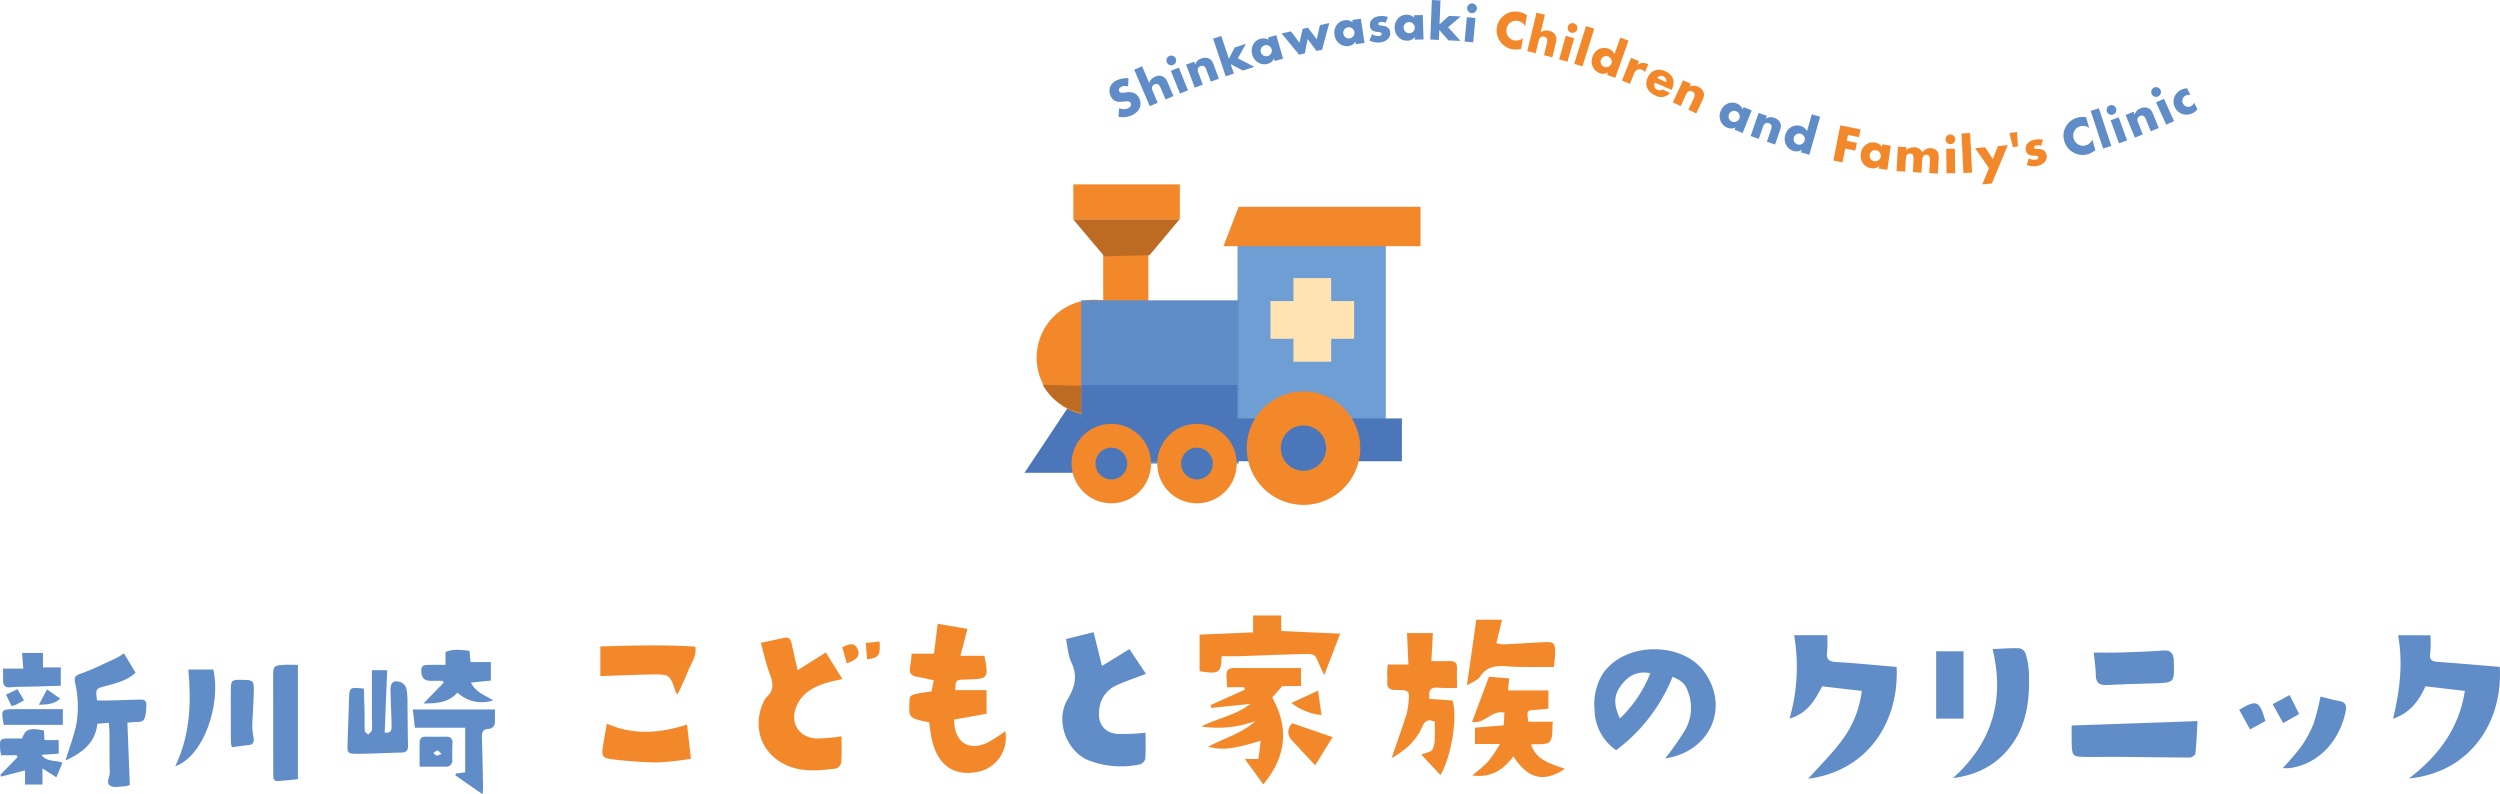 <svg xmlns="http://www.w3.org/2000/svg" width="535.453" height="170.127" viewBox="0 0 535.453 170.127">
  <g id="グループ_21638" data-name="グループ 21638" transform="translate(-2377.494 -4584.353)">
    <g id="グループ_21623" data-name="グループ 21623" transform="translate(2377.494 4716.181)">
      <path id="パス_38025" data-name="パス 38025" d="M356.443,52.149l-8.491-.982c-1.524,2.887-3.083,5.769-6.987,6.9a40.041,40.041,0,0,0,.976-17.855h7.1a25.572,25.572,0,0,1-.03,3.524c-.229,1.617.337,2.133,1.959,2.226,4.32.249,8.625.688,12.922,1.048.564,11.539-5.987,22.25-18.924,23.946,2.438-2.745,5.064-5.326,7.229-8.244a22.106,22.106,0,0,0,4.242-10.566" transform="translate(42.326 -35.994)" fill="#608cc8" fill-rule="evenodd"/>
      <path id="パス_38026" data-name="パス 38026" d="M438.638,40.228A23.76,23.76,0,0,1,438.6,44c-.258,1.5.365,1.839,1.691,1.929,4.41.306,8.811.7,13.2,1.064.7,11.594-6.135,22.593-19.463,23.9,6.441-4.918,10.735-10.787,11.986-18.753-2.984-.346-5.652-.659-8.429-.985-1.4,3.026-3.2,5.665-6.957,6.942,1.47-6.005,2.155-11.793,1.094-17.869Z" transform="translate(81.913 -35.988)" fill="#608cc8" fill-rule="evenodd"/>
      <path id="パス_38027" data-name="パス 38027" d="M382.887,53.918c8.988-.313,17.8-.62,26.955-.941-.14,2.517-.223,4.77-.453,7.01-.037.319-.813.8-1.245.8-5.112-.009-10.222-.108-15.328-.156-2.458-.022-4.914.074-7.368.013-2.28-.058-2.459-.275-2.551-2.6-.053-1.29-.01-2.588-.01-4.131" transform="translate(60.827 -30.36)" fill="#608cc8" fill-rule="evenodd"/>
      <path id="パス_38028" data-name="パス 38028" d="M386.158,42.937c2.083,0,3.767.046,5.45-.009,3.16-.1,6.32-.2,9.474-.437,1.525-.12,2.07.575,2.22,1.894.017.163,0,.326.006.49.154,4.529.154,4.521-4.327,4.653-3.344.1-6.684.182-10.023.353-1.651.085-2.364-.52-2.358-2.213.009-1.369-.241-2.736-.441-4.732" transform="translate(62.279 -34.994)" fill="#608cc8" fill-rule="evenodd"/>
      <path id="パス_38029" data-name="パス 38029" d="M365.231,69.976c8.3-7.457,11.179-16.58,8.508-27.642,2.035-.082,3.888-.235,5.732-.179a1.838,1.838,0,0,1,1.322,1.084,16.859,16.859,0,0,1,.722,4.079c.172,5.289-.255,10.46-3.357,15.039-3.076,4.548-7.437,6.911-12.926,7.618" transform="translate(53.039 -35.143)" fill="#608cc8" fill-rule="evenodd"/>
      <rect id="長方形_6174" data-name="長方形 6174" width="5.861" height="14.417" transform="translate(414.693 7.67)" fill="#608cc8"/>
      <path id="パス_38030" data-name="パス 38030" d="M422.335,49.329c1.344.327,2.639.738,3.971.947,1.459.229,1.661,1.084,1.405,2.283-1.232,5.854-5.325,11.091-11.9,12.091a14.926,14.926,0,0,1-1.568.006,59.313,59.313,0,0,0,3.944-4.623,23.428,23.428,0,0,0,2.664-4.921,50.216,50.216,0,0,0,1.479-5.783" transform="translate(74.681 -31.97)" fill="#608cc8" fill-rule="evenodd"/>
      <path id="パス_38031" data-name="パス 38031" d="M413.384,54.12c-.979.539-2.011,1.107-3.285,1.806-.829-1.5-1.581-2.864-2.33-4.218,3.778-2.223,4.339-1.978,5.615,2.412" transform="translate(71.821 -31.527)" fill="#608cc8" fill-rule="evenodd"/>
      <path id="パス_38032" data-name="パス 38032" d="M418.41,53.179c-1.234.7-2.214,1.248-3.415,1.924-.771-1.385-1.467-2.631-2.255-4.039,1.181-.634,2.3-1.235,3.643-1.959.676,1.367,1.286,2.579,2.027,4.074" transform="translate(74.015 -32.069)" fill="#608cc8" fill-rule="evenodd"/>
      <path id="パス_38033" data-name="パス 38033" d="M120.953,44.628V69.112c-1.4.138-2.818.31-4.238.408-1.009.069-1.034-.656-1.034-1.407.007-2.56-.013-5.12-.016-7.677q-.013-6.863-.009-13.73c0-1.643.219-1.927,1.878-2.06,1.025-.084,2.066-.017,3.418-.017" transform="translate(-57.151 -34.057)" fill="#608cc8" fill-rule="evenodd"/>
      <path id="パス_38034" data-name="パス 38034" d="M101.111,66.042c3.235-6.808,3.438-13.664,2.809-20.726h5.348c1.669,7.281-1.929,18.46-8.158,20.726" transform="translate(-63.573 -33.742)" fill="#608cc8" fill-rule="evenodd"/>
      <path id="パス_38035" data-name="パス 38035" d="M109.6,61.283a5.549,5.549,0,0,1-.213-.993c-.014-3.791-.036-7.579-.009-11.372.014-1.952.218-2.1,2.177-2.07,2.74.046,2.782.048,2.722,2.812-.049,2.341-.245,4.682-.311,7.023a12.158,12.158,0,0,0,.254,2.453c.177.976.014,1.61-1.137,1.707s-2.283.285-3.481.44" transform="translate(-59.929 -33.067)" fill="#608cc8" fill-rule="evenodd"/>
      <path id="パス_38036" data-name="パス 38036" d="M134.666,58.773c1.609.208,1.493-.863,1.476-1.713-.042-2.426-.189-4.851-.232-7.275-.029-1.764.63-2.322,2.253-1.787a2.2,2.2,0,0,1,1.185,1.439,17.6,17.6,0,0,1,.2,3.314c.048,2.91.045,5.822.115,8.73.022,1.01-.252,1.554-1.371,1.574-3.256.065-6.514.272-9.768.264-1.759,0-1.868-.246-1.815-2,.092-3.189.228-6.377.319-9.566.079-2.711.065-2.711,3.183-2.4.053,1.871.118,3.785.16,5.7.023,1.109-.045,2.221.037,3.324.023.29.46.551.7.823.287-.3.77-.582.816-.921a18.669,18.669,0,0,0,.006-2.492c0-3.39,0-6.777,0-10.369H135.2c-.183,4.539-.357,8.94-.533,13.361" transform="translate(-52.274 -33.699)" fill="#608cc8" fill-rule="evenodd"/>
      <path id="パス_38037" data-name="パス 38037" d="M136.848,55.16c-.148-1.326-.281-2.517-.44-3.914H153.99c0,.9.026,1.773-.009,2.647a1.4,1.4,0,0,1-1.385,1.525c-1.245.061-1.416.8-1.385,1.819.1,3.535.172,7.068.245,10.6.009.391-.043.78-.094,1.583-2.128-1.478-4-2.772-5.863-4.068l.169-.392,1.952-.245V55.16Z" transform="translate(-47.989 -31.123)" fill="#608cc8" fill-rule="evenodd"/>
      <path id="パス_38038" data-name="パス 38038" d="M152.564,48.974c-1.521.153-2.8.284-4.261.432.99,1.986,2.828,2.684,4.784,3.788a7.575,7.575,0,0,1-7.675-1.642c-1.893,2.122-4.388,2.335-7.281,2.329,1.58-1.626,2.968-3.052,4.353-4.48-.088-.125-.18-.246-.274-.369-.8,0-1.6-.014-2.407,0-1.462.029-2.093-.624-2.138-2.116-.046-1.42.956-1.283,1.844-1.3,1.09-.029,2.182-.007,3.341-.007V42.869c1.32-.555,2.331-.614,5.142-.27.065.693.133,1.426.225,2.416h4.346Z" transform="translate(-47.434 -35.036)" fill="#608cc8" fill-rule="evenodd"/>
      <path id="パス_38039" data-name="パス 38039" d="M137.418,61.723c0-1.806-.012-3.512,0-5.218.009-.845.463-1.232,1.318-1.218,1.452.026,2.9.019,4.352.006.933-.009,1.407.373,1.368,1.361-.048,1.173-.063,2.35-.035,3.523a1.319,1.319,0,0,1-1.491,1.542c-1.715.016-3.429,0-5.517,0m4.722-2.713c-.45-.395-.692-.765-.885-.741-.31.04-.588.337-.884.526.228.19.428.49.682.542s.546-.15,1.087-.327" transform="translate(-47.545 -29.34)" fill="#608cc8" fill-rule="evenodd"/>
      <path id="パス_38040" data-name="パス 38040" d="M84.807,65.855c.836-2.727,1.733-5.12,2.285-7.588a22.3,22.3,0,0,0-.248-9.1c-.2-1.074-.022-1.466,1.156-1.881,2.654-.934,5.185-2.227,7.754-3.4a15.8,15.8,0,0,0,1.565-.979c.863,1.442,1.665,2.775,2.491,4.152-1.894,1.725-4.141,2.234-6.314,2.824-2.249.614-2.272.528-1.937,3.125.757,0,1.553.016,2.35,0,2.288-.059,4.578-.117,6.867-.2.97-.039,1.43.349,1.346,1.339-.042.484-.022.974-.1,1.453-.285,1.838-.548,2.037-2.425,2.028-.464,0-.931.089-1.537.15.174,4.519.345,8.927.515,13.327a5.411,5.411,0,0,1-1.018.277c-1.035.027-2.237.35-3.066-.062-1.2-.6-.182-1.874-.209-2.846-.078-2.91-.04-5.822-.066-8.736-.007-.6-.081-1.208-.137-1.959L91.618,58c-.448,4.19-3.29,6.2-6.811,7.856" transform="translate(-70.772 -34.805)" fill="#608cc8" fill-rule="evenodd"/>
      <path id="パス_38041" data-name="パス 38041" d="M75.174,63.9q1.836-1.864,3.667-3.729c-.076-.133-.151-.265-.228-.4H75.319a10.284,10.284,0,0,1-.2-1.133c-.138-2.442-.134-2.445,2.25-2.464.826-.006,1.652,0,2.428,0,.742-2.04,1.57-2.331,4.683-1.71.037.631.079,1.292.128,2.041h3.036v2.912c-1.183.082-2.321.159-3.7.252,1.2,1.645,3.024,1.038,4.5,1.71-.414.989-.806,1.926-1.3,3.108-1.038-.662-1.922-1.222-2.978-1.9v3.451H80.434V63.011c-1.769.458-3.465.894-5.162,1.335-.032-.147-.065-.3-.1-.445" transform="translate(-75.071 -29.83)" fill="#608cc8" fill-rule="evenodd"/>
      <path id="パス_38042" data-name="パス 38042" d="M75.531,46.21h4.326c-.091-1.171-.172-2.177-.262-3.366h4.469v3.1h3.819v3.937c-2.014.061-4.054.125-6.092.182-1.509.043-3.026-.006-4.525.137-1.136.108-1.749-.176-1.737-1.387.009-.816,0-1.632,0-2.6" transform="translate(-74.868 -34.833)" fill="#608cc8" fill-rule="evenodd"/>
      <path id="パス_38043" data-name="パス 38043" d="M88.381,51.2v3.369H75.82c.079.074-.092,0-.111-.111-.592-3.228-.591-3.241,2.684-3.254,3.256-.014,6.511,0,9.988,0" transform="translate(-74.921 -31.145)" fill="#608cc8" fill-rule="evenodd"/>
      <path id="パス_38044" data-name="パス 38044" d="M80.844,51.564c.616-1.163,1.119-2.109,1.747-3.3.974.683,1.829,1.287,2.837,2-1.38,1.186-2.818,1.244-4.584,1.3" transform="translate(-72.521 -32.439)" fill="#608cc8" fill-rule="evenodd"/>
      <path id="パス_38045" data-name="パス 38045" d="M79.825,50.61c-.757.418-1.227.7-1.714.94a7.536,7.536,0,0,1-.953.308c-.392-.813-.761-1.581-1.2-2.479.884-.407,1.61-.742,2.456-1.134.484.819.894,1.508,1.405,2.366" transform="translate(-74.676 -32.449)" fill="#608cc8" fill-rule="evenodd"/>
      <path id="パス_38046" data-name="パス 38046" d="M216.255,38.519l6.382,1.081c-.513,1.966-.98,3.736-1.512,5.77h5.133c.959,4.835.859,4.96-3.751,5.077-2.428.062-2.428.062-2.479,2.278h6.7v5.065c-2.257.4-4.626.827-6.961,1.247.061,4.787,2.983,6.818,7.088,4.965a30.432,30.432,0,0,0,3.875-2.481,7.429,7.429,0,0,1-5.455,8.609c-5.476,1.292-9.119-1.24-10.341-7.2-.229-1.109-.345-2.237-.507-3.314-4.359-.879-4.359-.879-4.214-4.423.061-1.525.061-1.525,4.738-2.19.138-.7.281-1.462.456-2.374-1.215-.262-2.231-.538-3.268-.695-1.322-.2-2.132-.673-1.776-2.227a23.707,23.707,0,0,0,.307-2.794h4.8c.257-2.095.5-4.065.787-6.4" transform="translate(-15.424 -36.742)" fill="#f3882b" fill-rule="evenodd"/>
      <path id="パス_38047" data-name="パス 38047" d="M327.133,65.684a71.824,71.824,0,0,0,4.188-5.951,9.643,9.643,0,0,0,.706-8.3c-.633-1.756-1.274-2.342-3.313-3.233a36.8,36.8,0,0,1-12.086,15.717A10.615,10.615,0,0,1,312,55.37a12.651,12.651,0,0,1,1.587-7.545c4.513-7.183,17.124-7.3,21.905-.695,5.521,7.618,1.26,17.121-8.358,18.554m-3.189-18.248c-3.091-.607-5.009.763-6.54,3-1.459,2.142-1.123,4.237.032,6.69a27.537,27.537,0,0,0,6.508-9.694" transform="translate(29.527 -35.072)" fill="#608cc8" fill-rule="evenodd"/>
      <path id="パス_38048" data-name="パス 38048" d="M233.689,41.231l5.92-1.465c.629,2.544,1.166,4.73,1.786,7.236l5.889-3.612c1.2,1.795,2.381,3.565,3.536,5.295-2.387.927-4.531,1.632-6.556,2.58a6.251,6.251,0,0,0-3.464,5.3c-.334,2.717,1.08,4.731,3.833,4.985a44.866,44.866,0,0,0,6.1-.248c0,1.75.075,3.682-.056,5.6a1.8,1.8,0,0,1-1.2,1.188,19.312,19.312,0,0,1-11.033-.914c-4.41-1.811-7.234-8.254-4.384-13.063,1.665-2.814,2.128-5.1.732-8.01-.649-1.349-.7-2.984-1.107-4.875" transform="translate(-5.38 -36.192)" fill="#608cc8" fill-rule="evenodd"/>
      <path id="パス_38049" data-name="パス 38049" d="M281.3,46.643h4.431c-.1-2.275-.2-4.361-.3-6.748h5.543c-.1,1.952-.206,3.8-.327,6.011,1.462,0,2.736.02,4.013-.009,1.018-.02,1.508.4,1.476,1.452-.033,1.372,0,2.743,0,4.287a35.568,35.568,0,0,1-3.941-.026c-1.728-.209-2.216.548-1.955,2.384,1.625.115,3.29.229,4.95.346,1.08,3.525-.195,11.816-2.589,15.975-1.382-1.472-2.683-2.866-4.108-4.388.966-.4,2.005-.513,2.386-1.075a5.493,5.493,0,0,0,.486-2.613c.069-1.124.017-2.257.017-3.357-1.446-.672-2.158-.133-2.716,1.147-1.27,2.915-3.509,4.913-6.533,6.658,1.122-3.284,2.135-6.171,3.089-9.08a11.859,11.859,0,0,0,.476-2.38c.322-3.078.307-3.122-2.707-3.143-1.22,0-1.87-.363-1.793-1.674.037-.734-.023-1.476-.014-2.211.006-.4.059-.8.122-1.557" transform="translate(15.926 -36.136)" fill="#f3882b" fill-rule="evenodd"/>
      <path id="パス_38050" data-name="パス 38050" d="M313.686,66.121c-4.547,3.007-7.943,2.146-11.043-2.687-2.113,2.827-4.709,4.671-8.826,4.092a36.167,36.167,0,0,0,3.4-2.958,34.7,34.7,0,0,0,2.562-3.772h-5.367V57.3c2.02-.164,4.016-.33,6.167-.506.048-.944.088-1.728.138-2.723-2.769-.611-4.29,2.537-6.918,1.973,1.15-3.075,2.315-6.194,3.609-9.662,1.183.1,2.681.223,4.33.363-.1.982-.167,1.691-.251,2.575h8.649v3.9c-.91.089-1.782.206-2.661.254-1.965.107-1.965.094-1.655,2.557h5.269c-.2,1.617.1,3.432-.676,4.273-.693.755-2.553.437-4,.6,1.153,3.38,4.17,4.1,7.272,5.213" transform="translate(21.499 -33.271)" fill="#f3882b" fill-rule="evenodd"/>
      <path id="パス_38051" data-name="パス 38051" d="M300.552,37.919c-.46,1.9-.823,3.388-1.215,5a6.335,6.335,0,0,0,1.443.285c3-.141,6-.352,8.992-.49,1.812-.085,2.122.213,2.156,2.095.016.96-.151,1.923-.267,3.23-1.622,0-3.15.016-4.673,0-1.72-.022-3.438.01-5.148-.128-2.348-.189-4.464-.14-5.985,2.175-.549.836-1.782,1.227-2.831,1.9.7-4.887,1.349-9.433,2.011-14.073Z" transform="translate(21.159 -37.008)" fill="#f3882b" fill-rule="evenodd"/>
      <path id="パス_38052" data-name="パス 38052" d="M164.271,48.3V41.947c6.743-.182,13.484-.4,20.338.049.342,2.123-.918,3.563-1.534,5.168-.636,1.668-1.444,3.269-2.257,5.077a3.034,3.034,0,0,1-.418-.569c-1.253-3.732-1.25-3.775-5.321-3.715-3.5.053-6.994.221-10.808.346" transform="translate(-35.687 -35.324)" fill="#f3882b" fill-rule="evenodd"/>
      <path id="パス_38053" data-name="パス 38053" d="M182.716,53.548c.272,2.451.523,4.685.822,7.329a62.286,62.286,0,0,1-7.114.783,86.468,86.468,0,0,1-9.469-.637c-2.417-.27-2.612-.672-2.231-3.014.244-1.5.522-3.007.81-4.65,5.778,2.541,11.361,2.046,17.183.19" transform="translate(-35.555 -30.191)" fill="#f3882b" fill-rule="evenodd"/>
      <path id="パス_38054" data-name="パス 38054" d="M274.917,45.1v3.859H270.9c-.881,1-1.453,1.651-2.149,2.449,3.509,6.318,3.179,12.481-1.917,18.611-1.369-1.885-2.537-3.484-3.958-5.437h2.91c.167-1.326.324-2.551.5-3.922-5.949,1.818-8.168,2.08-11.271,1.293,3.511-1.873,7.264-2.87,10.174-5.527a23.078,23.078,0,0,1-11.621,1.181c3.415-1.763,7.333-2.34,10.463-4.819l-8.355.842c-.045-.2-.088-.4-.131-.6q3.674-1.652,7.344-3.307c-.056-.177-.112-.353-.166-.53h-3.631c-.052-.872-.088-1.586-.143-2.3-.1-1.217.388-1.815,1.677-1.808,4.66.027,9.321.012,14.293.012" transform="translate(3.738 -33.842)" fill="#f3882b" fill-rule="evenodd"/>
      <path id="パス_38055" data-name="パス 38055" d="M258.032,46.005c-.1,3.6-.536,3.879-4.724,3.222V41.385c3.842-.16,7.63-.323,11.457-.483V37.287h6.024v3.327c4.088.185,8.2.368,12.632.565-1.146,2.977-2.19,5.691-3.419,8.878-.471-.992-.763-1.528-.992-2.095-.974-2.4-.973-2.482-3.542-2.426-4.47.1-8.942.317-13.413.46-1.281.042-2.569.009-4.023.009" transform="translate(3.624 -37.287)" fill="#f3882b" fill-rule="evenodd"/>
      <path id="パス_38056" data-name="パス 38056" d="M275.976,56.262c-1.127,1.825-2.308,3.742-3.726,6.041-1.773-1.9-3.383-3.572-4.927-5.3a2.44,2.44,0,0,1,.033-3.7c2.724.938,5.463,1.88,8.62,2.965" transform="translate(9.443 -30.218)" fill="#f3882b" fill-rule="evenodd"/>
      <path id="パス_38057" data-name="パス 38057" d="M272.671,48.447c.27,1.946.483,3.471.728,5.247a12.868,12.868,0,0,1-6.465-2.6l5.737-2.644" transform="translate(9.64 -32.359)" fill="#f3882b" fill-rule="evenodd"/>
      <path id="パス_38058" data-name="パス 38058" d="M196.148,47.548c2.142-1.349,3.935-2.472,6.036-3.794,1.163,1.867,2.262,3.638,3.543,5.7-1.1.248-1.953.4-2.785.637-2.8.809-5.391,1.9-6.831,4.728-1.852,3.646.037,7.169,4.131,7.365a38.838,38.838,0,0,0,5.309-.471c0,1.786.074,3.7-.058,5.6a1.784,1.784,0,0,1-1.12,1.3c-3.99.483-8.012.918-11.72-1.28-5.381-3.194-5.845-9.207-3.587-13.42a3.276,3.276,0,0,1,.605-.773c1.463-1.414,1.2-2.922.542-4.66-.8-2.115-1.279-4.349-1.965-6.788,1.834-.391,3.408-.712,4.975-1.067,1.1-.248,1.453.355,1.652,1.277.368,1.749.78,3.487,1.271,5.649" transform="translate(-25.304 -35.839)" fill="#f3882b" fill-rule="evenodd"/>
      <path id="パス_38059" data-name="パス 38059" d="M201.173,45.631c-.337-1.218-.63-2.286-.949-3.441,1.294-.6,2.494-1.189,3.246.337.683,1.388-.1,2.449-2.3,3.1" transform="translate(-19.813 -35.402)" fill="#f3882b" fill-rule="evenodd"/>
      <path id="パス_38060" data-name="パス 38060" d="M203.995,44.986c-.1-1.251-.189-2.283-.29-3.526,1.11-.112,2.035-.206,2.965-.3.179,3-.124,3.454-2.675,3.83" transform="translate(-18.277 -35.579)" fill="#f3882b" fill-rule="evenodd"/>
    </g>
    <g id="グループ_21624" data-name="グループ 21624" transform="translate(2596.92 4623.843)">
      <g id="グループ_21621" data-name="グループ 21621">
        <path id="パス_38014" data-name="パス 38014" d="M10.937,54.538,0,70.979H12.645l2.51-17.144Z" transform="translate(0 -9.197)" fill="#4b77ba"/>
        <rect id="長方形_6166" data-name="長方形 6166" width="9.67" height="14.878" transform="translate(16.861 10.948)" fill="#f3882b"/>
        <path id="パス_38015" data-name="パス 38015" d="M23.59,35.744l-9.67.248-6.7-7.936H30.037Z" transform="translate(3.19 -20.579)" fill="#bd6b22"/>
        <rect id="長方形_6167" data-name="長方形 6167" width="22.812" height="7.438" transform="translate(10.464)" fill="#f3882b"/>
        <path id="パス_38016" data-name="パス 38016" d="M26.6,52.409a12.4,12.4,0,1,1-12.4-12.4,12.4,12.4,0,0,1,12.4,12.4" transform="translate(0.798 -15.3)" fill="#f3882b"/>
        <path id="パス_38017" data-name="パス 38017" d="M25.1,53.182c0,6.847-4.784,5.71-11.632,5.71A12.391,12.391,0,0,1,2.706,52.65Z" transform="translate(1.195 -9.72)" fill="#bd6b22"/>
        <rect id="長方形_6168" data-name="長方形 6168" width="31.761" height="47.355" transform="translate(45.631 11.648)" fill="#6e9ed4"/>
        <rect id="長方形_6169" data-name="長方形 6169" width="33.721" height="34.964" transform="translate(12.151 24.832)" fill="#608cc8"/>
        <rect id="長方形_6170" data-name="長方形 6170" width="73.148" height="9.175" transform="translate(7.686 50.127)" fill="#4b77ba"/>
        <path id="パス_38018" data-name="パス 38018" d="M71.761,34.636H29.572l3.235-8.44,38.954.01Z" transform="translate(13.057 -21.399)" fill="#f3882b"/>
        <path id="パス_38019" data-name="パス 38019" d="M57.328,65.78A12.151,12.151,0,1,1,45.176,53.631,12.152,12.152,0,0,1,57.328,65.78" transform="translate(14.582 -9.287)" fill="#f3882b"/>
        <path id="パス_38020" data-name="パス 38020" d="M47.8,63.548a4.861,4.861,0,1,1-4.861-4.861A4.86,4.86,0,0,1,47.8,63.548" transform="translate(16.814 -7.054)" fill="#4b77ba"/>
        <rect id="長方形_6171" data-name="長方形 6171" width="17.924" height="8.083" transform="translate(52.684 24.989)" fill="#ffe3b1"/>
        <rect id="長方形_6172" data-name="長方形 6172" width="8.083" height="17.922" transform="translate(57.606 20.069)" fill="#ffe3b1"/>
        <rect id="長方形_6173" data-name="長方形 6173" width="33.272" height="9.396" transform="translate(12.259 42.977)" fill="#4b77ba"/>
        <path id="パス_38021" data-name="パス 38021" d="M36.74,66.955a8.506,8.506,0,1,1-8.5-8.5,8.5,8.5,0,0,1,8.5,8.5" transform="translate(8.71 -7.158)" fill="#f3882b"/>
        <path id="パス_38022" data-name="パス 38022" d="M30.074,65.393a3.4,3.4,0,1,1-3.4-3.4,3.4,3.4,0,0,1,3.4,3.4" transform="translate(10.274 -5.596)" fill="#4b77ba"/>
        <path id="パス_38023" data-name="パス 38023" d="M24.011,66.955a8.506,8.506,0,1,1-8.5-8.5,8.5,8.5,0,0,1,8.5,8.5" transform="translate(3.091 -7.158)" fill="#f3882b"/>
        <path id="パス_38024" data-name="パス 38024" d="M17.345,65.393a3.4,3.4,0,1,1-3.4-3.4,3.4,3.4,0,0,1,3.4,3.4" transform="translate(4.654 -5.596)" fill="#4b77ba"/>
      </g>
    </g>
    <g id="グループ_21625" data-name="グループ 21625" transform="translate(2615.119 4584.353)">
      <path id="パス_38061" data-name="パス 38061" d="M20.338,13.382a2.428,2.428,0,0,0-.757-.089,1.692,1.692,0,0,0-.63.144,1.014,1.014,0,0,0-.5.428.57.57,0,0,0-.022.538.481.481,0,0,0,.252.258,1.09,1.09,0,0,0,.386.076,2.682,2.682,0,0,0,.48-.032c.172-.025.343-.046.515-.063a3.11,3.11,0,0,1,1.669.2,2.171,2.171,0,0,1,1.006,1.113,2.788,2.788,0,0,1,.267,1.058,2.241,2.241,0,0,1-.187.989,2.637,2.637,0,0,1-.634.872,3.837,3.837,0,0,1-1.068.69,4.627,4.627,0,0,1-2.822.323l.107-1.825a3.472,3.472,0,0,0,1.057.176,2.143,2.143,0,0,0,.869-.18,1.042,1.042,0,0,0,.572-.506.7.7,0,0,0,0-.565.728.728,0,0,0-.18-.249.67.67,0,0,0-.285-.13,1.636,1.636,0,0,0-.422-.029c-.164.009-.362.022-.591.043-.268.032-.538.055-.8.066a2.39,2.39,0,0,1-.77-.085,1.826,1.826,0,0,1-.683-.37,2.2,2.2,0,0,1-.556-.786,2.782,2.782,0,0,1-.261-1.023,2.268,2.268,0,0,1,.7-1.76,3.089,3.089,0,0,1,.93-.623,4.771,4.771,0,0,1,1.153-.347,5.2,5.2,0,0,1,1.28-.068Z" transform="translate(-16.348 5.13)" fill="#608cc8"/>
      <path id="パス_38062" data-name="パス 38062" d="M20.022,10.571l1.7-.719,1.538,3.6a2,2,0,0,1,.46-.866,2.385,2.385,0,0,1,.774-.5A1.938,1.938,0,0,1,26.084,12a2.1,2.1,0,0,1,1.048,1.163l1.312,3.069-1.7.718L25.7,14.515a2.668,2.668,0,0,0-.308-.568.756.756,0,0,0-.337-.27.872.872,0,0,0-.629.032.908.908,0,0,0-.552.539,1.18,1.18,0,0,0,.085.838l1.1,2.577-1.7.719Z" transform="translate(-14.726 4.35)" fill="#608cc8"/>
      <path id="パス_38063" data-name="パス 38063" d="M24.888,9.688a1.021,1.021,0,0,1-.076-.405,1.068,1.068,0,0,1,.085-.391,1.027,1.027,0,0,1,.223-.332.973.973,0,0,1,.343-.225.993.993,0,0,1,.405-.074,1.083,1.083,0,0,1,.392.086,1.058,1.058,0,0,1,.333.226,1.051,1.051,0,0,1,.3.748,1.062,1.062,0,0,1-.308.724,1.006,1.006,0,0,1-.345.225.976.976,0,0,1-.4.072,1.027,1.027,0,0,1-.391-.085,1.048,1.048,0,0,1-.334-.226,1.023,1.023,0,0,1-.226-.345m2.582,1.142L29.434,15.7l-1.714.685-1.963-4.871Z" transform="translate(-12.611 3.648)" fill="#608cc8"/>
      <path id="パス_38064" data-name="パス 38064" d="M27.737,10.069l1.73-.643.235.623a2,2,0,0,1,.5-.845A2.4,2.4,0,0,1,31,8.74a2.268,2.268,0,0,1,.947-.161,1.927,1.927,0,0,1,.806.242,1.482,1.482,0,0,1,.494.45,3.092,3.092,0,0,1,.34.67l1.175,3.124-1.73.64-.936-2.479a2.874,2.874,0,0,0-.272-.571.8.8,0,0,0-.323-.29.678.678,0,0,0-.319-.066,1,1,0,0,0-.324.065.9.9,0,0,0-.574.515,1.155,1.155,0,0,0,.048.839l.987,2.624-1.731.643Z" transform="translate(-11.319 3.786)" fill="#608cc8"/>
      <path id="パス_38065" data-name="パス 38065" d="M33.5,5.343l1.629,4.871,1.241-2.4,2.4-.79-1.72,3.119,3.532,1.811-2.461.81-2.608-1.394.679,2.028-1.754.578L31.746,5.919Z" transform="translate(-9.549 2.359)" fill="#608cc8"/>
      <path id="パス_38066" data-name="パス 38066" d="M40.961,5.725l1.785-.507L44.2,10.26l-1.785.506-.163-.559A1.923,1.923,0,0,1,40.92,11.36a2.59,2.59,0,0,1-1.068.086,2.557,2.557,0,0,1-.967-.337,2.744,2.744,0,0,1-.783-.7,3.073,3.073,0,0,1-.5-1.016,2.91,2.91,0,0,1-.11-1.08,2.693,2.693,0,0,1,.274-1,2.492,2.492,0,0,1,1.589-1.3,2.135,2.135,0,0,1,1.749.216ZM39.446,8.866a1.234,1.234,0,0,0,.569.732,1.1,1.1,0,0,0,.432.141,1.171,1.171,0,0,0,.481-.04,1.144,1.144,0,0,0,.421-.215,1.107,1.107,0,0,0,.293-.349,1.293,1.293,0,0,0,.141-.432,1.1,1.1,0,0,0-.035-.468,1.14,1.14,0,0,0-.223-.421,1.307,1.307,0,0,0-.352-.3,1.15,1.15,0,0,0-.434-.143,1.17,1.17,0,0,0-.473.039,1.2,1.2,0,0,0-.431.218,1.13,1.13,0,0,0-.293.349,1.261,1.261,0,0,0-.134.427,1.107,1.107,0,0,0,.036.463" transform="translate(-7.017 2.305)" fill="#608cc8"/>
      <path id="パス_38067" data-name="パス 38067" d="M43.932,5.207l1.826,2.43.676-2.972,1.137-.246,1.894,2.5.67-3.056,2-.434-1.534,5.7L49.4,9.391,47.5,6.862l-.594,3.069-1.227.267L41.918,5.644Z" transform="translate(-5.058 1.514)" fill="#608cc8"/>
      <path id="パス_38068" data-name="パス 38068" d="M53.606,3.047l1.838-.265.777,5.187-1.839.264L54.3,7.656a1.925,1.925,0,0,1-1.476.967A2.559,2.559,0,0,1,50.833,8.1a2.743,2.743,0,0,1-.682-.8,3.051,3.051,0,0,1-.362-1.074,2.908,2.908,0,0,1,.033-1.084,2.747,2.747,0,0,1,.4-.953,2.535,2.535,0,0,1,.731-.708,2.482,2.482,0,0,1,1.018-.369,2.14,2.14,0,0,1,1.708.445ZM51.687,5.956a1.238,1.238,0,0,0,.466.8,1.127,1.127,0,0,0,.412.2,1.176,1.176,0,0,0,.483.023,1.2,1.2,0,0,0,.447-.156,1.127,1.127,0,0,0,.336-.307,1.288,1.288,0,0,0,.2-.411,1.11,1.11,0,0,0,.029-.468,1.149,1.149,0,0,0-.166-.447,1.335,1.335,0,0,0-.31-.343,1.147,1.147,0,0,0-.411-.2,1.217,1.217,0,0,0-.474-.025,1.2,1.2,0,0,0-.454.16,1.093,1.093,0,0,0-.337.306,1.232,1.232,0,0,0-.192.405,1.081,1.081,0,0,0-.025.463" transform="translate(-1.599 1.229)" fill="#608cc8"/>
      <path id="パス_38069" data-name="パス 38069" d="M58.44,3.835a2.178,2.178,0,0,0-1.022-.179.756.756,0,0,0-.4.138.307.307,0,0,0-.134.287.385.385,0,0,0,.039.146.268.268,0,0,0,.123.1.978.978,0,0,0,.262.069c.114.017.265.039.453.063A2.147,2.147,0,0,1,58.95,4.9a1.41,1.41,0,0,1,.468.97,1.835,1.835,0,0,1-.108.84,1.743,1.743,0,0,1-.451.659,2.431,2.431,0,0,1-.75.454,3.521,3.521,0,0,1-.993.225,4.137,4.137,0,0,1-2.141-.419l.551-1.362a2.629,2.629,0,0,0,1.514.4.73.73,0,0,0,.408-.148.331.331,0,0,0,.135-.3.481.481,0,0,0-.04-.166.272.272,0,0,0-.118-.112.851.851,0,0,0-.249-.082c-.107-.022-.248-.042-.419-.061A2.381,2.381,0,0,1,55.514,5.4a1.277,1.277,0,0,1-.428-.911,1.852,1.852,0,0,1,.089-.8,1.644,1.644,0,0,1,.412-.636,2.184,2.184,0,0,1,.7-.441,3.237,3.237,0,0,1,.949-.215,4.376,4.376,0,0,1,1.71.19Z" transform="translate(0.707 1.049)" fill="#608cc8"/>
      <path id="パス_38070" data-name="パス 38070" d="M62.886,2.3l1.86-.048.167,5.237-1.86.049-.019-.582a1.932,1.932,0,0,1-1.58.789A2.6,2.6,0,0,1,60.4,7.565,2.541,2.541,0,0,1,59.542,7a2.735,2.735,0,0,1-.585-.874,3.05,3.05,0,0,1-.235-1.109,2.9,2.9,0,0,1,.16-1.072,2.713,2.713,0,0,1,.513-.9,2.5,2.5,0,0,1,1.862-.866,2.148,2.148,0,0,1,1.645.643ZM60.642,4.968a1.227,1.227,0,0,0,.107.473,1.2,1.2,0,0,0,.262.375,1.13,1.13,0,0,0,.385.246,1.251,1.251,0,0,0,.479.079,1.185,1.185,0,0,0,.461-.1,1.13,1.13,0,0,0,.37-.265,1.364,1.364,0,0,0,.244-.385,1.086,1.086,0,0,0,.081-.463,1.125,1.125,0,0,0-.111-.461,1.345,1.345,0,0,0-.267-.376,1.179,1.179,0,0,0-.388-.246,1.215,1.215,0,0,0-.467-.078,1.187,1.187,0,0,0-.471.1,1.1,1.1,0,0,0-.37.265,1.233,1.233,0,0,0-.236.379,1.1,1.1,0,0,0-.078.457" transform="translate(2.36 0.964)" fill="#608cc8"/>
      <path id="パス_38071" data-name="パス 38071" d="M66.2.085,66,5.206l2.015-1.8,2.531.115-2.72,2.3L70.49,8.764,67.9,8.646,65.95,6.422l-.084,2.132L64.017,8.47,64.357,0Z" transform="translate(4.699 0.001)" fill="#608cc8"/>
      <path id="パス_38072" data-name="パス 38072" d="M71.441,3.641l-.486,5.215-1.841-.183L69.6,3.46Zm-1.777-2.2a1.011,1.011,0,0,1,.12-.392,1.058,1.058,0,0,1,.607-.5A1.015,1.015,0,0,1,70.8.51a1,1,0,0,1,.395.123A1.04,1.04,0,0,1,71.5.888a1.059,1.059,0,0,1,.195.353,1.022,1.022,0,0,1,.043.409.994.994,0,0,1-.12.394,1.026,1.026,0,0,1-.254.307,1.045,1.045,0,0,1-.352.192,1,1,0,0,1-.409.042,1.028,1.028,0,0,1-.394-.121,1.047,1.047,0,0,1-.31-.257,1.075,1.075,0,0,1-.193-.352,1.007,1.007,0,0,1-.045-.411" transform="translate(6.949 0.224)" fill="#608cc8"/>
      <path id="パス_38073" data-name="パス 38073" d="M79.962,4.854A2.184,2.184,0,0,0,77.57,3.729a1.992,1.992,0,0,0-1.269.9,2.194,2.194,0,0,0-.3.8,2.252,2.252,0,0,0,.012.863,2.037,2.037,0,0,0,.889,1.3,2.056,2.056,0,0,0,.777.306,2.3,2.3,0,0,0,1.839-.5l-.405,2.332-.213.033a6.008,6.008,0,0,1-.888.085,4.139,4.139,0,0,1-.786-.065,3.963,3.963,0,0,1-1.453-.567,4.013,4.013,0,0,1-1.124-1.062,4.237,4.237,0,0,1-.659-1.434,4,4,0,0,1-.05-1.674A3.91,3.91,0,0,1,74.547,3.5a4.034,4.034,0,0,1,1.094-1.1,4.077,4.077,0,0,1,1.417-.6,4,4,0,0,1,1.571-.023,4.174,4.174,0,0,1,.875.255,5.4,5.4,0,0,1,.869.463Z" transform="translate(9.051 0.759)" fill="#f3882b"/>
      <path id="パス_38074" data-name="パス 38074" d="M80.406,1.89l1.8.441-.91,3.79a2.014,2.014,0,0,1,.889-.418,2.393,2.393,0,0,1,.921.063,1.954,1.954,0,0,1,1.328.888,2.085,2.085,0,0,1,.148,1.553L83.8,11.441,82.006,11l.617-2.569a2.747,2.747,0,0,0,.091-.64.746.746,0,0,0-.112-.415.88.88,0,0,0-.525-.35.912.912,0,0,0-.767.1,1.146,1.146,0,0,0-.43.718l-.652,2.719-1.8-.443Z" transform="translate(11.063 0.835)" fill="#f3882b"/>
      <path id="パス_38075" data-name="パス 38075" d="M86.374,6.671,84.938,11.7l-1.779-.516,1.434-5.031ZM85.027,4.189a.948.948,0,0,1,.189-.365,1.075,1.075,0,0,1,.309-.257,1.038,1.038,0,0,1,.379-.123,1.045,1.045,0,0,1,.776.225,1.085,1.085,0,0,1,.259.308,1.1,1.1,0,0,1,.125.382,1.05,1.05,0,0,1-.221.776,1.109,1.109,0,0,1-.308.255,1.065,1.065,0,0,1-.381.124,1.033,1.033,0,0,1-.776-.226,1.044,1.044,0,0,1-.259-.308A1.065,1.065,0,0,1,85,4.6a1,1,0,0,1,.032-.411" transform="translate(13.151 1.519)" fill="#f3882b"/>
      <path id="パス_38076" data-name="パス 38076" d="M89.694,4.435l-2.528,8.078L85.4,11.952l2.528-8.078Z" transform="translate(14.139 1.711)" fill="#f3882b"/>
      <path id="パス_38077" data-name="パス 38077" d="M94.131,5.6l1.754.63-2.83,7.976L91.3,13.58l.193-.546a1.935,1.935,0,0,1-1.76.157,2.568,2.568,0,0,1-.92-.559,2.6,2.6,0,0,1-.592-.84A2.758,2.758,0,0,1,88,10.766a3.131,3.131,0,0,1,.715-2.046,2.668,2.668,0,0,1,.8-.649,2.508,2.508,0,0,1,.985-.281,2.572,2.572,0,0,1,1.078.156,2.155,2.155,0,0,1,1.3,1.2Zm-4.143,4.708a1.22,1.22,0,0,0,.036.923,1.159,1.159,0,0,0,.271.369,1.256,1.256,0,0,0,.417.247,1.2,1.2,0,0,0,.468.072,1.147,1.147,0,0,0,.443-.112,1.345,1.345,0,0,0,.366-.268,1.1,1.1,0,0,0,.245-.4,1.14,1.14,0,0,0,.063-.47,1.284,1.284,0,0,0-.114-.447,1.154,1.154,0,0,0-.27-.369,1.259,1.259,0,0,0-.408-.244,1.2,1.2,0,0,0-.468-.071,1.132,1.132,0,0,0-.441.111,1.375,1.375,0,0,0-.366.265,1.071,1.071,0,0,0-.242.395" transform="translate(15.285 2.475)" fill="#f3882b"/>
      <path id="パス_38078" data-name="パス 38078" d="M94.427,8.6l1.717.693-.314.8a2.082,2.082,0,0,1,.94-.4,1.954,1.954,0,0,1,1.022.143l.148.059a1.271,1.271,0,0,1,.177.094l-.653,1.639a1.787,1.787,0,0,0-.673-.47,1.19,1.19,0,0,0-1.039,0,1.682,1.682,0,0,0-.712.915l-.829,2.083-1.72-.692Z" transform="translate(17.271 3.797)" fill="#f3882b"/>
      <path id="パス_38079" data-name="パス 38079" d="M97.974,13.117a1.03,1.03,0,0,0,.556,1.547,1,1,0,0,0,1.029-.082l1.639.721a2.489,2.489,0,0,1-3.2.554,3.575,3.575,0,0,1-1.036-.673,2.69,2.69,0,0,1-.641-.9,2.523,2.523,0,0,1-.208-1.049,2.9,2.9,0,0,1,.259-1.133,3.151,3.151,0,0,1,.656-1,2.457,2.457,0,0,1,.891-.584,2.592,2.592,0,0,1,1.064-.15,3.49,3.49,0,0,1,1.191.307,3.373,3.373,0,0,1,1.016.663,2.417,2.417,0,0,1,.6.891,2.507,2.507,0,0,1,.147,1.072,3.672,3.672,0,0,1-.311,1.205l-.076.177Zm2.415-.108a1.109,1.109,0,0,0-.1-.722,1.076,1.076,0,0,0-.545-.5,1.058,1.058,0,0,0-.731-.076,1.012,1.012,0,0,0-.566.441Z" transform="translate(18.871 4.577)" fill="#f3882b"/>
      <path id="パス_38080" data-name="パス 38080" d="M102.257,11.929l1.678.787-.278.6a2.01,2.01,0,0,1,.956-.234,2.4,2.4,0,0,1,.891.244,2.319,2.319,0,0,1,.783.562,1.909,1.909,0,0,1,.395.742,1.491,1.491,0,0,1,.03.666,3.079,3.079,0,0,1-.239.711l-1.4,3.014-1.678-.786,1.111-2.4a2.862,2.862,0,0,0,.213-.591.786.786,0,0,0-.022-.432.715.715,0,0,0-.177-.275,1.05,1.05,0,0,0-.274-.185.926.926,0,0,0-.773-.05,1.155,1.155,0,0,0-.564.618l-1.175,2.534-1.676-.786Z" transform="translate(20.612 5.267)" fill="#f3882b"/>
      <path id="パス_38081" data-name="パス 38081" d="M112.148,16.209l1.727.7-1.942,4.856-1.727-.7.216-.539a1.931,1.931,0,0,1-1.766.088,2.623,2.623,0,0,1-.9-.587,2.589,2.589,0,0,1-.561-.861,2.769,2.769,0,0,1-.189-1.032,3.015,3.015,0,0,1,.229-1.107,2.9,2.9,0,0,1,.575-.917,2.691,2.691,0,0,1,.83-.614,2.514,2.514,0,0,1,2.057-.049,2.151,2.151,0,0,1,1.256,1.244Zm-3.13,1.538a1.206,1.206,0,0,0-.089.476,1.168,1.168,0,0,0,.089.448,1.147,1.147,0,0,0,.257.379,1.26,1.26,0,0,0,.408.264,1.216,1.216,0,0,0,.466.089,1.165,1.165,0,0,0,.447-.1,1.352,1.352,0,0,0,.376-.254,1.1,1.1,0,0,0,.261-.391,1.133,1.133,0,0,0,.081-.467,1.307,1.307,0,0,0-.1-.451,1.162,1.162,0,0,0-.257-.379,1.218,1.218,0,0,0-.4-.259,1.2,1.2,0,0,0-.476-.092,1.09,1.09,0,0,0-.444.1,1.206,1.206,0,0,0-.37.249,1.122,1.122,0,0,0-.255.388" transform="translate(23.679 6.734)" fill="#608cc8"/>
      <path id="パス_38082" data-name="パス 38082" d="M113.314,16.782l1.75.608-.216.628a2,2,0,0,1,.925-.332,2.4,2.4,0,0,1,.912.15,2.281,2.281,0,0,1,.835.48,1.9,1.9,0,0,1,.47.7,1.445,1.445,0,0,1,.1.659,2.985,2.985,0,0,1-.166.731l-1.08,3.144-1.749-.608.858-2.5a2.816,2.816,0,0,0,.15-.613.79.79,0,0,0-.063-.427.714.714,0,0,0-.2-.254,1.056,1.056,0,0,0-.293-.157.91.91,0,0,0-.773.029,1.15,1.15,0,0,0-.5.675l-.908,2.642-1.747-.61Z" transform="translate(25.715 7.41)" fill="#608cc8"/>
      <path id="パス_38083" data-name="パス 38083" d="M122.481,16.985l1.789.517-2.317,8.142-1.789-.518.159-.559a1.932,1.932,0,0,1-1.747.268,2.552,2.552,0,0,1-.953-.5,2.6,2.6,0,0,1-.644-.8,2.736,2.736,0,0,1-.293-1.009,3.117,3.117,0,0,1,.582-2.087,2.643,2.643,0,0,1,.758-.7,2.522,2.522,0,0,1,.964-.342,2.564,2.564,0,0,1,1.087.086,2.143,2.143,0,0,1,1.375,1.11Zm-3.837,4.962a1.226,1.226,0,0,0-.042.481,1.245,1.245,0,0,0,.135.438,1.138,1.138,0,0,0,.3.35,1.21,1.21,0,0,0,.431.221,1.192,1.192,0,0,0,.471.04,1.083,1.083,0,0,0,.434-.14,1.245,1.245,0,0,0,.349-.291,1.079,1.079,0,0,0,.219-.414,1.15,1.15,0,0,0,.035-.474,1.315,1.315,0,0,0-.141-.438,1.105,1.105,0,0,0-.3-.35,1.141,1.141,0,0,0-.421-.219,1.218,1.218,0,0,0-.471-.042,1.117,1.117,0,0,0-.432.141,1.36,1.36,0,0,0-.35.287,1.064,1.064,0,0,0-.216.409" transform="translate(27.947 7.5)" fill="#608cc8"/>
      <path id="パス_38084" data-name="パス 38084" d="M129.4,21.162l-2.366-.484-.249,1.263,2.155.44-.332,1.661-2.155-.441-.588,2.964-1.965-.4,1.5-7.545,4.326.884Z" transform="translate(31.139 8.22)" fill="#f3882b"/>
      <path id="パス_38085" data-name="パス 38085" d="M132.564,21.58l1.841.268-.724,5.185-1.841-.267.078-.577a1.926,1.926,0,0,1-1.691.507,2.606,2.606,0,0,1-1.013-.357,2.539,2.539,0,0,1-.748-.7,2.739,2.739,0,0,1-.43-.96,3.1,3.1,0,0,1-.043-1.13,2.941,2.941,0,0,1,.34-1.028,2.693,2.693,0,0,1,.657-.8,2.539,2.539,0,0,1,.9-.471,2.506,2.506,0,0,1,1.083-.065,2.152,2.152,0,0,1,1.516.91ZM129.9,23.824a1.226,1.226,0,0,0,.026.483,1.246,1.246,0,0,0,.193.415,1.149,1.149,0,0,0,.342.307,1.258,1.258,0,0,0,.93.136,1.129,1.129,0,0,0,.409-.2,1.264,1.264,0,0,0,.3-.337,1.1,1.1,0,0,0,.163-.441,1.194,1.194,0,0,0-.035-.474,1.287,1.287,0,0,0-.2-.415,1.1,1.1,0,0,0-.339-.307,1.217,1.217,0,0,0-.448-.159,1.2,1.2,0,0,0-.483.023,1.113,1.113,0,0,0-.411.2,1.22,1.22,0,0,0-.3.333,1.105,1.105,0,0,0-.154.437" transform="translate(32.931 9.341)" fill="#f3882b"/>
      <path id="パス_38086" data-name="パス 38086" d="M133.576,21.79l1.845.111-.035.641a2.379,2.379,0,0,1,1.733-.623,1.988,1.988,0,0,1,1.721,1.085,1.975,1.975,0,0,1,1.831-.882,2.183,2.183,0,0,1,.686.148,1.44,1.44,0,0,1,.543.369,1.637,1.637,0,0,1,.34.62,2.562,2.562,0,0,1,.089.9l-.183,3.4-1.847-.111.14-2.58a3.162,3.162,0,0,0-.022-.654,1.023,1.023,0,0,0-.143-.408.526.526,0,0,0-.239-.209.9.9,0,0,0-.3-.069q-.887-.054-.957,1.243l-.14,2.579-1.848-.111.141-2.579a3.528,3.528,0,0,0-.016-.662,1.156,1.156,0,0,0-.125-.421.494.494,0,0,0-.239-.225,1.111,1.111,0,0,0-.682-.046.585.585,0,0,0-.281.183,1.053,1.053,0,0,0-.206.4,2.747,2.747,0,0,0-.1.675l-.138,2.58-1.845-.111Z" transform="translate(35.285 9.621)" fill="#f3882b"/>
      <path id="パス_38087" data-name="パス 38087" d="M140.568,21.032a.984.984,0,0,1,.076-.405,1.061,1.061,0,0,1,.219-.333,1.049,1.049,0,0,1,.33-.228,1.038,1.038,0,0,1,1.142.218,1.082,1.082,0,0,1,.231.329,1.035,1.035,0,0,1,.087.4,1.01,1.01,0,0,1-.078.405,1.053,1.053,0,0,1-.219.333,1.08,1.08,0,0,1-.329.226,1,1,0,0,1-.4.085,1.017,1.017,0,0,1-.406-.079,1.093,1.093,0,0,1-.334-.222,1.06,1.06,0,0,1-.229-.33,1.022,1.022,0,0,1-.087-.4m2,2,.068,5.24-1.848.014-.069-5.24Z" transform="translate(38.497 8.822)" fill="#f3882b"/>
      <path id="パス_38088" data-name="パス 38088" d="M144.8,19.771l.4,8.47-1.847.078-.4-8.472Z" transform="translate(39.549 8.73)" fill="#f3882b"/>
      <path id="パス_38089" data-name="パス 38089" d="M147.942,26.489l-2.974-4.267,2.135-.2,1.661,2.543,1.084-2.8,2.115-.2-3.4,8.217-2.064.195Z" transform="translate(40.44 9.519)" fill="#f3882b"/>
      <path id="パス_38090" data-name="パス 38090" d="M151.884,22.7l-1.08.156-.735-3.023L151.7,19.6Z" transform="translate(42.692 8.655)" fill="#f3882b"/>
      <path id="パス_38091" data-name="パス 38091" d="M155.793,22.09a2.151,2.151,0,0,0-1.034-.081.74.74,0,0,0-.388.174.31.31,0,0,0-.105.3.329.329,0,0,0,.055.141.25.25,0,0,0,.128.086.96.96,0,0,0,.27.043c.115.007.267.013.454.02a2.146,2.146,0,0,1,1.228.332,1.4,1.4,0,0,1,.556.921,1.8,1.8,0,0,1-.027.848,1.746,1.746,0,0,1-.385.7,2.4,2.4,0,0,1-.7.523,3.483,3.483,0,0,1-.967.319,4.1,4.1,0,0,1-2.171-.215l.419-1.407a2.64,2.64,0,0,0,1.545.257.716.716,0,0,0,.391-.186.332.332,0,0,0,.107-.311.46.46,0,0,0-.056-.16.279.279,0,0,0-.128-.1.914.914,0,0,0-.255-.056c-.108-.012-.251-.017-.424-.022a2.381,2.381,0,0,1-1.276-.29,1.276,1.276,0,0,1-.512-.868,1.857,1.857,0,0,1,.012-.809,1.6,1.6,0,0,1,.352-.672,2.174,2.174,0,0,1,.659-.506,3.228,3.228,0,0,1,.923-.3,4.375,4.375,0,0,1,1.72.027Z" transform="translate(43.756 9.137)" fill="#f3882b"/>
      <path id="パス_38092" data-name="パス 38092" d="M163.593,19.732a2.149,2.149,0,0,0-1.884-.363,2.076,2.076,0,0,0-.757.378,2,2,0,0,0-.513.6,2.059,2.059,0,0,0-.239.761,2.336,2.336,0,0,0,.457,1.625,2.057,2.057,0,0,0,1.359.793,2.022,2.022,0,0,0,.832-.059,2.292,2.292,0,0,0,1.442-1.244l.641,2.285-.179.123a5.717,5.717,0,0,1-.761.46,4.185,4.185,0,0,1-.737.283,4.033,4.033,0,0,1-3.02-.365,4.263,4.263,0,0,1-1.211-1.015,4.177,4.177,0,0,1-.889-3.151,4.089,4.089,0,0,1,.512-1.467,4.069,4.069,0,0,1,2.423-1.847,4.231,4.231,0,0,1,.9-.146,5.521,5.521,0,0,1,.982.043Z" transform="translate(46.236 7.673)" fill="#608cc8"/>
      <path id="パス_38093" data-name="パス 38093" d="M163.894,16.083l2.661,8.065-1.756.569-2.661-8.064Z" transform="translate(48.021 7.101)" fill="#608cc8"/>
      <path id="パス_38094" data-name="パス 38094" d="M164.565,17.006a1.027,1.027,0,0,1-.059-.409,1.008,1.008,0,0,1,.1-.388,1.039,1.039,0,0,1,.233-.321,1.03,1.03,0,0,1,.76-.271,1.031,1.031,0,0,1,.389.1,1.083,1.083,0,0,1,.324.238.994.994,0,0,1,.213.352,1.054,1.054,0,0,1,.062.408,1.077,1.077,0,0,1-.1.388,1.038,1.038,0,0,1-.236.323,1.023,1.023,0,0,1-.758.271,1.051,1.051,0,0,1-.928-.69m2.539,1.235,1.786,4.937-1.74.618-1.783-4.936Z" transform="translate(49.065 6.895)" fill="#608cc8"/>
      <path id="パス_38095" data-name="パス 38095" d="M167.328,17.569l1.711-.69.251.617a2.013,2.013,0,0,1,.476-.859,2.4,2.4,0,0,1,.781-.487,2.277,2.277,0,0,1,.944-.187,1.916,1.916,0,0,1,.81.221,1.459,1.459,0,0,1,.509.435,3.087,3.087,0,0,1,.358.662l1.261,3.088-1.713.69-1-2.453a2.936,2.936,0,0,0-.288-.562.8.8,0,0,0-.332-.281.7.7,0,0,0-.32-.058.949.949,0,0,0-.321.075.9.9,0,0,0-.561.529,1.165,1.165,0,0,0,.071.836l1.06,2.6-1.71.69Z" transform="translate(50.312 7.047)" fill="#608cc8"/>
      <path id="パス_38096" data-name="パス 38096" d="M171.228,14.411a1.012,1.012,0,0,1-.094-.4,1.079,1.079,0,0,1,.068-.395,1.044,1.044,0,0,1,.209-.34,1.023,1.023,0,0,1,.734-.329,1.054,1.054,0,0,1,.4.069,1.074,1.074,0,0,1,.342.21,1.06,1.06,0,0,1,.336.738,1.068,1.068,0,0,1-.068.394,1.049,1.049,0,0,1-.21.342,1.038,1.038,0,0,1-.735.329,1.066,1.066,0,0,1-.737-.28.989.989,0,0,1-.241-.336m2.628,1.032,2.168,4.783-1.684.754L172.172,16.2Z" transform="translate(51.992 5.716)" fill="#608cc8"/>
      <path id="パス_38097" data-name="パス 38097" d="M178.063,14.542a1.7,1.7,0,0,0-1.015.128,1.343,1.343,0,0,0-.405.3,1.211,1.211,0,0,0-.246.411,1.174,1.174,0,0,0-.068.476,1.3,1.3,0,0,0,.14.506,1.269,1.269,0,0,0,.308.412,1.244,1.244,0,0,0,.415.244,1.175,1.175,0,0,0,.479.059,1.369,1.369,0,0,0,.489-.134,1.536,1.536,0,0,0,.714-.745l.692,1.417a3.231,3.231,0,0,1-1.035.83,3,3,0,0,1-1.061.3,2.74,2.74,0,0,1-2.01-.614,2.671,2.671,0,0,1-.706-.915,2.833,2.833,0,0,1-.3-1.121,2.719,2.719,0,0,1,.159-1.067,2.753,2.753,0,0,1,.574-.927,3.122,3.122,0,0,1,.938-.689,2.781,2.781,0,0,1,1.247-.285Z" transform="translate(53.457 5.796)" fill="#608cc8"/>
    </g>
  </g>
</svg>
